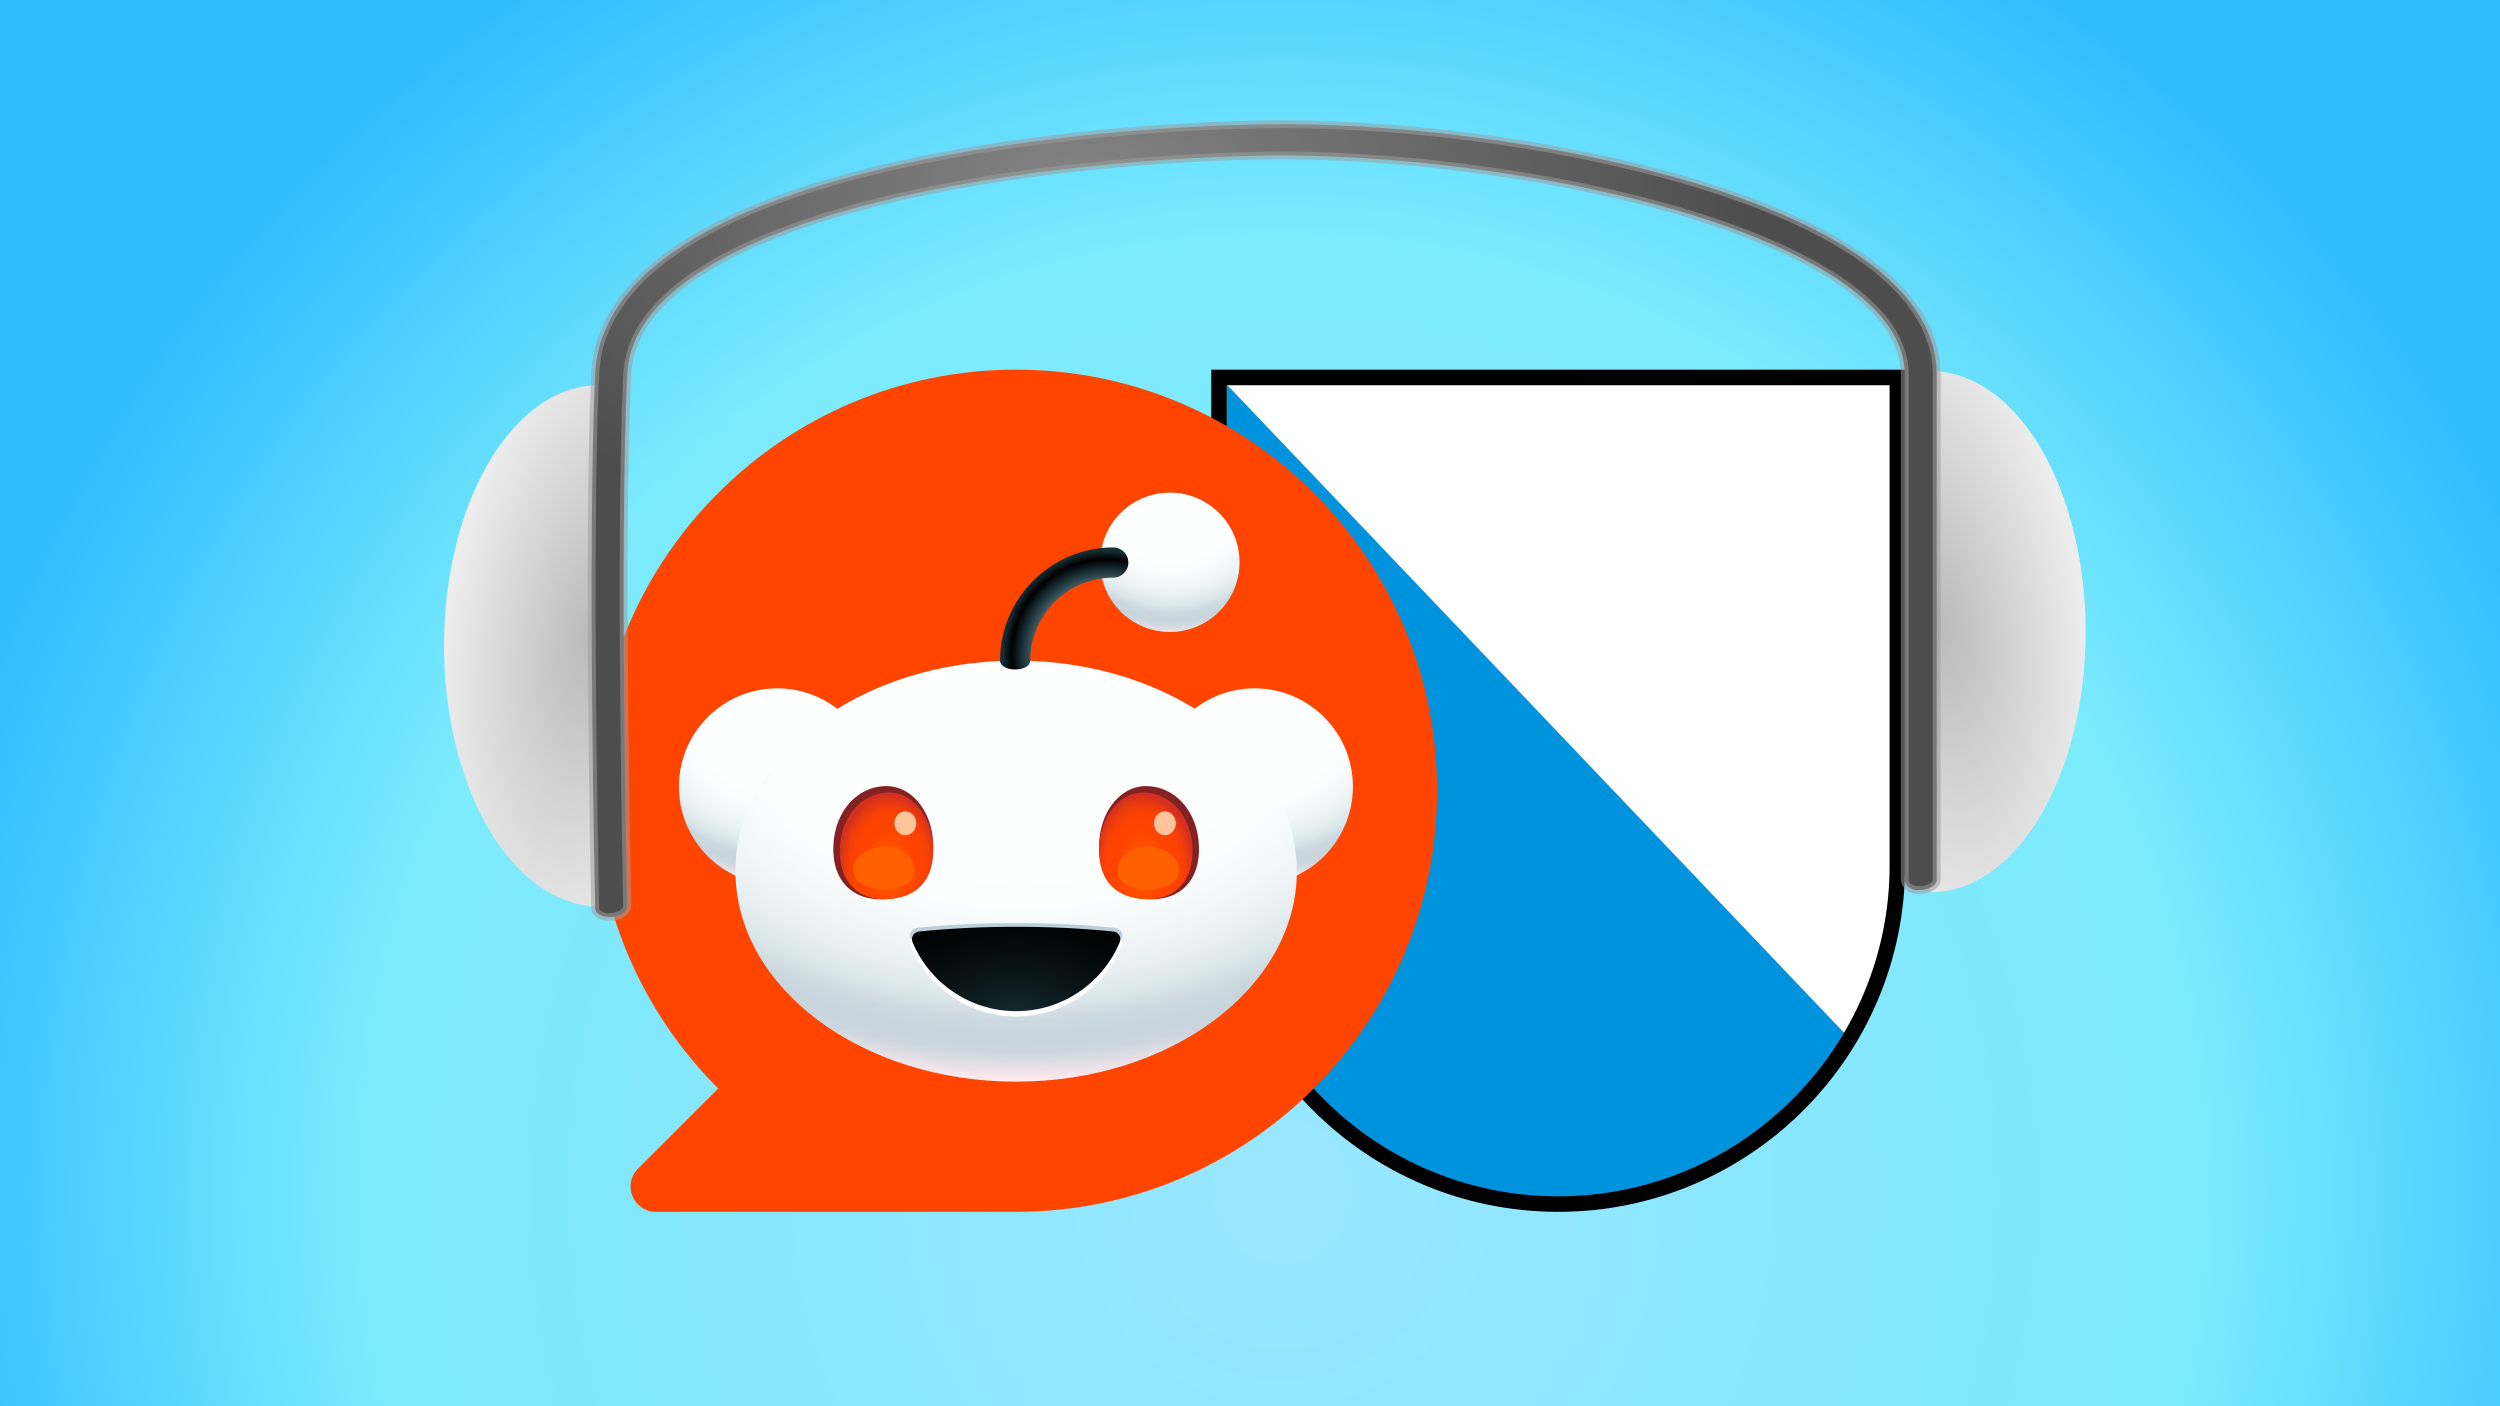 <?xml version="1.0" encoding="UTF-8" standalone="no"?>
<svg xmlns:inkscape="http://www.inkscape.org/namespaces/inkscape" xmlns:sodipodi="http://sodipodi.sourceforge.net/DTD/sodipodi-0.dtd" xmlns:xlink="http://www.w3.org/1999/xlink" xmlns="http://www.w3.org/2000/svg" xmlns:svg="http://www.w3.org/2000/svg" width="1600pt" height="900pt" viewBox="0 0 1600 900" version="1.1" id="svg4">
  <defs id="defs4">
    <linearGradient id="linearGradient142">
      <stop style="stop-color:#848484;stop-opacity:1;" offset="0" id="stop143"></stop>
      <stop style="stop-color:#4d4d4d;stop-opacity:1;" offset="1" id="stop144"></stop>
    </linearGradient>
    <linearGradient id="linearGradient141">
      <stop style="stop-color:#bababa;stop-opacity:1;" offset="0" id="stop141"></stop>
      <stop style="stop-color:#ededed;stop-opacity:1;" offset="1" id="stop142"></stop>
    </linearGradient>
    <linearGradient id="linearGradient22">
      <stop style="stop-color:#9ae6ff;stop-opacity:1;" offset="0" id="stop137"></stop>
      <stop style="stop-color:#80e8fd;stop-opacity:1;" offset="0.525" id="stop139"></stop>
      <stop style="stop-color:#7cecfe;stop-opacity:1;" offset="0.661" id="stop140"></stop>
      <stop style="stop-color:#2fbcff;stop-opacity:1;" offset="1" id="stop138"></stop>
    </linearGradient>
    <radialGradient id="radial-gradient" cx="370.49" cy="151.59" fx="370.49" fy="142.47" r="127.45" gradientTransform="matrix(1,0,0,0.87,0,19.13)" gradientUnits="userSpaceOnUse">
      <stop offset="0" stop-color="#feffff" id="stop1"></stop>
      <stop offset=".4" stop-color="#feffff" id="stop2"></stop>
      <stop offset=".51" stop-color="#f9fcfc" id="stop3"></stop>
      <stop offset=".62" stop-color="#edf3f5" id="stop4"></stop>
      <stop offset=".7" stop-color="#dee9ec" id="stop5"></stop>
      <stop offset=".72" stop-color="#d8e4e8" id="stop6"></stop>
      <stop offset=".76" stop-color="#ccd8df" id="stop7"></stop>
      <stop offset=".8" stop-color="#c8d5dd" id="stop8"></stop>
      <stop offset=".83" stop-color="#ccd6de" id="stop9"></stop>
      <stop offset=".85" stop-color="#d8dbe2" id="stop10"></stop>
      <stop offset=".88" stop-color="#ede3e9" id="stop11"></stop>
      <stop offset=".9" stop-color="#ffebef" id="stop12"></stop>
    </radialGradient>
    <radialGradient id="radial-gradient-2" cx="64.38" fx="64.38" fy="142.47" r="127.45" xlink:href="#radial-gradient"></radialGradient>
    <radialGradient id="radialGradient24" cx="370.49" cy="151.59" fx="370.49" fy="142.47" r="127.45" gradientTransform="matrix(1,0,0,0.87,0,19.13)" gradientUnits="userSpaceOnUse">
      <stop offset="0" stop-color="#feffff" id="stop13"></stop>
      <stop offset=".4" stop-color="#feffff" id="stop14"></stop>
      <stop offset=".51" stop-color="#f9fcfc" id="stop15"></stop>
      <stop offset=".62" stop-color="#edf3f5" id="stop16"></stop>
      <stop offset=".7" stop-color="#dee9ec" id="stop17"></stop>
      <stop offset=".72" stop-color="#d8e4e8" id="stop18"></stop>
      <stop offset=".76" stop-color="#ccd8df" id="stop19"></stop>
      <stop offset=".8" stop-color="#c8d5dd" id="stop20"></stop>
      <stop offset=".83" stop-color="#ccd6de" id="stop21"></stop>
      <stop offset=".85" stop-color="#d8dbe2" id="stop22"></stop>
      <stop offset=".88" stop-color="#ede3e9" id="stop23"></stop>
      <stop offset=".9" stop-color="#ffebef" id="stop24"></stop>
    </radialGradient>
    <radialGradient id="radial-gradient-3" cx="220.14" cy="135.08" fx="220.14" fy="135.08" r="384.44" gradientTransform="matrix(1,0,0,0.7,0,40.35)" xlink:href="#radial-gradient"></radialGradient>
    <radialGradient id="radialGradient36" cx="370.49" cy="151.59" fx="370.49" fy="142.47" r="127.45" gradientTransform="matrix(1,0,0,0.87,0,19.13)" gradientUnits="userSpaceOnUse">
      <stop offset="0" stop-color="#feffff" id="stop25"></stop>
      <stop offset=".4" stop-color="#feffff" id="stop26"></stop>
      <stop offset=".51" stop-color="#f9fcfc" id="stop27"></stop>
      <stop offset=".62" stop-color="#edf3f5" id="stop28"></stop>
      <stop offset=".7" stop-color="#dee9ec" id="stop29"></stop>
      <stop offset=".72" stop-color="#d8e4e8" id="stop30"></stop>
      <stop offset=".76" stop-color="#ccd8df" id="stop31"></stop>
      <stop offset=".8" stop-color="#c8d5dd" id="stop32"></stop>
      <stop offset=".83" stop-color="#ccd6de" id="stop33"></stop>
      <stop offset=".85" stop-color="#d8dbe2" id="stop34"></stop>
      <stop offset=".88" stop-color="#ede3e9" id="stop35"></stop>
      <stop offset=".9" stop-color="#ffebef" id="stop36"></stop>
    </radialGradient>
    <radialGradient id="radial-gradient-4" cx="134.7" cy="240.48" fx="134.7" fy="240.48" r="32.12" gradientTransform="matrix(1,0,0,1.46,0,-110.04)" gradientUnits="userSpaceOnUse">
      <stop offset="0" stop-color="#f60" id="stop37"></stop>
      <stop offset=".5" stop-color="#ff4500" id="stop38"></stop>
      <stop offset=".7" stop-color="#fc4301" id="stop39"></stop>
      <stop offset=".82" stop-color="#f43f07" id="stop40"></stop>
      <stop offset=".92" stop-color="#e53812" id="stop41"></stop>
      <stop offset="1" stop-color="#d4301f" id="stop42"></stop>
    </radialGradient>
    <radialGradient id="radial-gradient-5" cx="6191.5" cy="240.48" fx="6191.5" fy="240.48" r="32.12" gradientTransform="matrix(-1,0,0,1.46,6489.32,-110.04)" xlink:href="#radial-gradient-4"></radialGradient>
    <radialGradient id="radialGradient48" cx="134.7" cy="240.48" fx="134.7" fy="240.48" r="32.12" gradientTransform="matrix(1,0,0,1.46,0,-110.04)" gradientUnits="userSpaceOnUse">
      <stop offset="0" stop-color="#f60" id="stop43"></stop>
      <stop offset=".5" stop-color="#ff4500" id="stop44"></stop>
      <stop offset=".7" stop-color="#fc4301" id="stop45"></stop>
      <stop offset=".82" stop-color="#f43f07" id="stop46"></stop>
      <stop offset=".92" stop-color="#e53812" id="stop47"></stop>
      <stop offset="1" stop-color="#d4301f" id="stop48"></stop>
    </radialGradient>
    <radialGradient id="radial-gradient-6" cx="215.93" cy="338.52" fx="215.93" fy="338.52" r="113.26" gradientTransform="matrix(1,0,0,0.66,0,116.39)" gradientUnits="userSpaceOnUse">
      <stop offset="0" stop-color="#172e35" id="stop49"></stop>
      <stop offset=".29" stop-color="#0e1c21" id="stop50"></stop>
      <stop offset=".73" stop-color="#030708" id="stop51"></stop>
      <stop offset="1" stop-color="#000" id="stop52"></stop>
    </radialGradient>
    <radialGradient id="radial-gradient-7" cx="315.81" cy="3.47" fx="315.81" fy="3.47" r="99.42" gradientTransform="matrix(1,0,0,0.98,0,0.06)" xlink:href="#radial-gradient"></radialGradient>
    <radialGradient id="radialGradient64" cx="370.49" cy="151.59" fx="370.49" fy="142.47" r="127.45" gradientTransform="matrix(1,0,0,0.87,0,19.13)" gradientUnits="userSpaceOnUse">
      <stop offset="0" stop-color="#feffff" id="stop53"></stop>
      <stop offset=".4" stop-color="#feffff" id="stop54"></stop>
      <stop offset=".51" stop-color="#f9fcfc" id="stop55"></stop>
      <stop offset=".62" stop-color="#edf3f5" id="stop56"></stop>
      <stop offset=".7" stop-color="#dee9ec" id="stop57"></stop>
      <stop offset=".72" stop-color="#d8e4e8" id="stop58"></stop>
      <stop offset=".76" stop-color="#ccd8df" id="stop59"></stop>
      <stop offset=".8" stop-color="#c8d5dd" id="stop60"></stop>
      <stop offset=".83" stop-color="#ccd6de" id="stop61"></stop>
      <stop offset=".85" stop-color="#d8dbe2" id="stop62"></stop>
      <stop offset=".88" stop-color="#ede3e9" id="stop63"></stop>
      <stop offset=".9" stop-color="#ffebef" id="stop64"></stop>
    </radialGradient>
    <radialGradient id="radial-gradient-8" cx="274.38" cy="103.82" fx="274.38" fy="103.82" r="81.49" gradientUnits="userSpaceOnUse">
      <stop offset=".48" stop-color="#7a9299" id="stop65"></stop>
      <stop offset=".67" stop-color="#172e35" id="stop66"></stop>
      <stop offset=".75" stop-color="#000" id="stop67"></stop>
      <stop offset=".82" stop-color="#172e35" id="stop68"></stop>
    </radialGradient>
    <radialGradient id="radialGradient80" cx="370.49" cy="151.59" fx="370.49" fy="142.47" r="127.45" gradientTransform="matrix(1,0,0,0.87,0,19.13)" gradientUnits="userSpaceOnUse">
      <stop offset="0" stop-color="#feffff" id="stop69"></stop>
      <stop offset=".4" stop-color="#feffff" id="stop70"></stop>
      <stop offset=".51" stop-color="#f9fcfc" id="stop71"></stop>
      <stop offset=".62" stop-color="#edf3f5" id="stop72"></stop>
      <stop offset=".7" stop-color="#dee9ec" id="stop73"></stop>
      <stop offset=".72" stop-color="#d8e4e8" id="stop74"></stop>
      <stop offset=".76" stop-color="#ccd8df" id="stop75"></stop>
      <stop offset=".8" stop-color="#c8d5dd" id="stop76"></stop>
      <stop offset=".83" stop-color="#ccd6de" id="stop77"></stop>
      <stop offset=".85" stop-color="#d8dbe2" id="stop78"></stop>
      <stop offset=".88" stop-color="#ede3e9" id="stop79"></stop>
      <stop offset=".9" stop-color="#ffebef" id="stop80"></stop>
    </radialGradient>
    <radialGradient id="radialGradient81" cx="64.38" fx="64.38" fy="142.47" r="127.45" xlink:href="#radial-gradient"></radialGradient>
    <radialGradient id="radialGradient92" cx="370.49" cy="151.59" fx="370.49" fy="142.47" r="127.45" gradientTransform="matrix(1,0,0,0.87,0,19.13)" gradientUnits="userSpaceOnUse">
      <stop offset="0" stop-color="#feffff" id="stop81"></stop>
      <stop offset=".4" stop-color="#feffff" id="stop82"></stop>
      <stop offset=".51" stop-color="#f9fcfc" id="stop83"></stop>
      <stop offset=".62" stop-color="#edf3f5" id="stop84"></stop>
      <stop offset=".7" stop-color="#dee9ec" id="stop85"></stop>
      <stop offset=".72" stop-color="#d8e4e8" id="stop86"></stop>
      <stop offset=".76" stop-color="#ccd8df" id="stop87"></stop>
      <stop offset=".8" stop-color="#c8d5dd" id="stop88"></stop>
      <stop offset=".83" stop-color="#ccd6de" id="stop89"></stop>
      <stop offset=".85" stop-color="#d8dbe2" id="stop90"></stop>
      <stop offset=".88" stop-color="#ede3e9" id="stop91"></stop>
      <stop offset=".9" stop-color="#ffebef" id="stop92"></stop>
    </radialGradient>
    <radialGradient id="radialGradient93" cx="220.14" cy="135.08" fx="220.14" fy="135.08" r="384.44" gradientTransform="matrix(1,0,0,0.7,0,40.35)" xlink:href="#radial-gradient"></radialGradient>
    <radialGradient id="radialGradient104" cx="370.49" cy="151.59" fx="370.49" fy="142.47" r="127.45" gradientTransform="matrix(1,0,0,0.87,0,19.13)" gradientUnits="userSpaceOnUse">
      <stop offset="0" stop-color="#feffff" id="stop93"></stop>
      <stop offset=".4" stop-color="#feffff" id="stop94"></stop>
      <stop offset=".51" stop-color="#f9fcfc" id="stop95"></stop>
      <stop offset=".62" stop-color="#edf3f5" id="stop96"></stop>
      <stop offset=".7" stop-color="#dee9ec" id="stop97"></stop>
      <stop offset=".72" stop-color="#d8e4e8" id="stop98"></stop>
      <stop offset=".76" stop-color="#ccd8df" id="stop99"></stop>
      <stop offset=".8" stop-color="#c8d5dd" id="stop100"></stop>
      <stop offset=".83" stop-color="#ccd6de" id="stop101"></stop>
      <stop offset=".85" stop-color="#d8dbe2" id="stop102"></stop>
      <stop offset=".88" stop-color="#ede3e9" id="stop103"></stop>
      <stop offset=".9" stop-color="#ffebef" id="stop104"></stop>
    </radialGradient>
    <radialGradient id="radialGradient110" cx="134.7" cy="240.48" fx="134.7" fy="240.48" r="32.12" gradientTransform="matrix(1,0,0,1.46,0,-110.04)" gradientUnits="userSpaceOnUse">
      <stop offset="0" stop-color="#f60" id="stop105"></stop>
      <stop offset=".5" stop-color="#ff4500" id="stop106"></stop>
      <stop offset=".7" stop-color="#fc4301" id="stop107"></stop>
      <stop offset=".82" stop-color="#f43f07" id="stop108"></stop>
      <stop offset=".92" stop-color="#e53812" id="stop109"></stop>
      <stop offset="1" stop-color="#d4301f" id="stop110"></stop>
    </radialGradient>
    <radialGradient id="radialGradient111" cx="6191.5" cy="240.48" fx="6191.5" fy="240.48" r="32.12" gradientTransform="matrix(-1,0,0,1.46,6489.32,-110.04)" xlink:href="#radial-gradient-4"></radialGradient>
    <radialGradient id="radialGradient116" cx="134.7" cy="240.48" fx="134.7" fy="240.48" r="32.12" gradientTransform="matrix(1,0,0,1.46,0,-110.04)" gradientUnits="userSpaceOnUse">
      <stop offset="0" stop-color="#f60" id="stop111"></stop>
      <stop offset=".5" stop-color="#ff4500" id="stop112"></stop>
      <stop offset=".7" stop-color="#fc4301" id="stop113"></stop>
      <stop offset=".82" stop-color="#f43f07" id="stop114"></stop>
      <stop offset=".92" stop-color="#e53812" id="stop115"></stop>
      <stop offset="1" stop-color="#d4301f" id="stop116"></stop>
    </radialGradient>
    <radialGradient id="radialGradient120" cx="215.93" cy="338.52" fx="215.93" fy="338.52" r="113.26" gradientTransform="matrix(1,0,0,0.66,0,116.39)" gradientUnits="userSpaceOnUse">
      <stop offset="0" stop-color="#172e35" id="stop117"></stop>
      <stop offset=".29" stop-color="#0e1c21" id="stop118"></stop>
      <stop offset=".73" stop-color="#030708" id="stop119"></stop>
      <stop offset="1" stop-color="#000" id="stop120"></stop>
    </radialGradient>
    <radialGradient id="radialGradient121" cx="315.81" cy="3.47" fx="315.81" fy="3.47" r="99.42" gradientTransform="matrix(1,0,0,0.98,0,0.06)" xlink:href="#radial-gradient"></radialGradient>
    <radialGradient id="radialGradient132" cx="370.49" cy="151.59" fx="370.49" fy="142.47" r="127.45" gradientTransform="matrix(1,0,0,0.87,0,19.13)" gradientUnits="userSpaceOnUse">
      <stop offset="0" stop-color="#feffff" id="stop121"></stop>
      <stop offset=".4" stop-color="#feffff" id="stop122"></stop>
      <stop offset=".51" stop-color="#f9fcfc" id="stop123"></stop>
      <stop offset=".62" stop-color="#edf3f5" id="stop124"></stop>
      <stop offset=".7" stop-color="#dee9ec" id="stop125"></stop>
      <stop offset=".72" stop-color="#d8e4e8" id="stop126"></stop>
      <stop offset=".76" stop-color="#ccd8df" id="stop127"></stop>
      <stop offset=".8" stop-color="#c8d5dd" id="stop128"></stop>
      <stop offset=".83" stop-color="#ccd6de" id="stop129"></stop>
      <stop offset=".85" stop-color="#d8dbe2" id="stop130"></stop>
      <stop offset=".88" stop-color="#ede3e9" id="stop131"></stop>
      <stop offset=".9" stop-color="#ffebef" id="stop132"></stop>
    </radialGradient>
    <radialGradient id="radialGradient136" cx="274.38" cy="103.82" fx="274.38" fy="103.82" r="81.49" gradientUnits="userSpaceOnUse">
      <stop offset=".48" stop-color="#7a9299" id="stop133"></stop>
      <stop offset=".67" stop-color="#172e35" id="stop134"></stop>
      <stop offset=".75" stop-color="#000" id="stop135"></stop>
      <stop offset=".82" stop-color="#172e35" id="stop136"></stop>
    </radialGradient>
    <radialGradient xlink:href="#radial-gradient" id="radialGradient15" gradientUnits="userSpaceOnUse" gradientTransform="matrix(1,0,0,0.87,0,19.13)" cx="370.49" cy="151.59" fx="370.49" fy="142.47" r="127.45"></radialGradient>
    <radialGradient xlink:href="#radial-gradient" id="radialGradient16" cx="64.38" fx="64.38" fy="142.47" r="127.45"></radialGradient>
    <radialGradient xlink:href="#radial-gradient" id="radialGradient17" gradientTransform="matrix(1,0,0,0.7,0,40.35)" cx="220.14" cy="135.08" fx="220.14" fy="135.08" r="384.44"></radialGradient>
    <radialGradient xlink:href="#radial-gradient-4" id="radialGradient18" gradientUnits="userSpaceOnUse" gradientTransform="matrix(1,0,0,1.46,0,-110.04)" cx="134.7" cy="240.48" fx="134.7" fy="240.48" r="32.12"></radialGradient>
    <radialGradient xlink:href="#radial-gradient-4" id="radialGradient19" gradientTransform="matrix(-1,0,0,1.46,6489.32,-110.04)" cx="6191.5" cy="240.48" fx="6191.5" fy="240.48" r="32.12"></radialGradient>
    <radialGradient xlink:href="#radial-gradient-6" id="radialGradient20" gradientUnits="userSpaceOnUse" gradientTransform="matrix(1,0,0,0.66,0,116.39)" cx="215.93" cy="338.52" fx="215.93" fy="338.52" r="113.26"></radialGradient>
    <radialGradient xlink:href="#radial-gradient" id="radialGradient21" gradientTransform="matrix(1,0,0,0.98,0,0.06)" cx="315.81" cy="3.47" fx="315.81" fy="3.47" r="99.42"></radialGradient>
    <radialGradient xlink:href="#radial-gradient-8" id="radialGradient22" gradientUnits="userSpaceOnUse" cx="274.38" cy="103.82" fx="274.38" fy="103.82" r="81.49"></radialGradient>
    <radialGradient xlink:href="#linearGradient22" id="radialGradient138" cx="-40.604" cy="780.641" fx="-40.604" fy="780.641" r="800" gradientTransform="matrix(1.112,-0.007,0.007,1.149,860.74,-135.086)" gradientUnits="userSpaceOnUse"></radialGradient>
    <radialGradient xlink:href="#linearGradient141" id="radialGradient142" cx="378.726" cy="411.907" fx="378.726" fy="411.907" r="49.786" gradientTransform="matrix(1.847,0.285,-0.646,4.196,-54.766,-1427.331)" gradientUnits="userSpaceOnUse"></radialGradient>
    <radialGradient xlink:href="#linearGradient142" id="radialGradient144" cx="687.364" cy="-25.622" fx="687.364" fy="-25.622" r="420.349" gradientTransform="matrix(1,0,0,0.595,0,133.418)" gradientUnits="userSpaceOnUse"></radialGradient>
    <filter style="color-interpolation-filters:sRGB" id="filter144" x="-0.003" y="-0.005" width="1.007" height="1.011">
      <feGaussianBlur stdDeviation="0.116" id="feGaussianBlur144"></feGaussianBlur>
    </filter>
    <radialGradient xlink:href="#linearGradient141" id="radialGradient145" gradientUnits="userSpaceOnUse" gradientTransform="matrix(1.847,0.285,-0.646,4.196,-1673.747,-1436.331)" cx="378.726" cy="411.907" fx="378.726" fy="411.907" r="49.786"></radialGradient>
  </defs>
  <rect style="fill:url(#radialGradient138);stroke-width:5.669;stroke-linecap:round;paint-order:markers stroke fill" id="rect4" width="1600" height="900" x="1.1368684e-13" y="0"></rect>
  <g fill-rule="evenodd" id="g4" transform="translate(775.21,236.564)">
    <path d="m 285,6 h -4 V 2 h -1 v 4 h -4 v 1 h 4 v 4 h 1 V 7 h 4 z" fill="#ffffff" stroke="#ffffff" stroke-width="0.047" transform="matrix(16.317,0,0,15.813,-4248.8,9.957)" id="path1"></path>
    <g stroke-width="0.033" id="g3">
      <path d="m 221.954,10.06 h 212.26 v 315.736 c 0,113.474 -94.96,205.458 -212.124,205.458 -117.152,0 -212.113,-91.98 -212.113,-205.458 V 10.059 Z" fill="#ffffff" id="path2"></path>
      <path d="m -174.26,84.458 c 0,106.56 90.254,192.95 201.59,192.95 74.461,0 140.8,-40.906 175.71,-98.357 l -377.3,-391.41 z" fill="#0093dd" stroke="#000000" transform="matrix(1.052,0,0,1.065,193.34,235.846)" id="path3"></path>
    </g>
  </g>
  <path d="M 1219.29,236.6 H 775.21 v 316.92 c 0,122.63 99.406,222.05 222.04,222.05 122.63,0 222.04,-99.416 222.04,-222.05 z m -9.921,9.921 v 307 c 0,28.641 -5.608,56.42 -16.666,82.566 -10.683,25.258 -25.979,47.944 -45.463,67.43 -19.484,19.484 -42.17,34.781 -67.428,45.464 -26.145,11.059 -53.923,16.666 -82.563,16.666 -28.642,0 -56.421,-5.607 -82.566,-16.666 -25.258,-10.683 -47.945,-25.98 -67.428,-45.464 -19.483,-19.485 -34.779,-42.172 -45.462,-67.43 -11.058,-26.146 -16.664,-53.925 -16.664,-82.566 v -307 z" id="path4"></path>
  <path class="cls-13" d="m 650.213,236.564 v 0 c -148.851,0 -269.503,120.653 -269.503,269.503 v 0 c 0,74.413 30.169,141.789 78.929,190.574 l -51.33,51.33 c -10.181,10.181 -2.97,27.599 11.429,27.599 h 230.475 c 0,0 0,0 0,0 148.85,0 269.503,-120.653 269.503,-269.503 v 0 c 0,-148.851 -120.652,-269.503 -269.503,-269.503 z" id="path37" style="fill:#ff4500;stroke-width:0px"></path>
  <g id="use37" transform="matrix(0.998,0,0,0.998,434.511,315.294)" style="stroke-width:0.301">
    <g id="g14" style="stroke-width:0.301">
      <circle class="cls-1" cx="369.16" cy="188.55" r="63.05" id="circle4" style="fill:url(#radialGradient15);stroke-width:0px"></circle>
      <circle class="cls-2" cx="63.05" cy="188.55" r="63.05" id="circle5" style="fill:url(#radialGradient16);stroke-width:0px"></circle>
      <ellipse class="cls-3" cx="216.26" cy="242.72" rx="180" ry="135" id="ellipse5" style="fill:url(#radialGradient17);stroke-width:0px"></ellipse>
      <g id="g6" style="stroke-width:0.301">
        <path class="cls-9" d="m 163.04,229.59 c -1.05,22.87 -16.23,31.17 -33.91,31.17 -17.68,0 -31.15,-11.71 -30.09,-34.58 1.05,-22.87 16.23,-38.01 33.91,-38.01 17.68,0 31.15,18.54 30.09,41.42 z" id="path5" style="fill:#842123;stroke-width:0px"></path>
        <path class="cls-9" d="m 333.48,226.18 c 1.05,22.87 -12.42,34.58 -30.09,34.58 -17.67,0 -32.85,-8.3 -33.91,-31.17 -1.05,-22.87 12.42,-41.42 30.09,-41.42 17.67,0 32.85,15.13 33.91,38.01 z" id="path6" style="fill:#842123;stroke-width:0px"></path>
      </g>
      <path class="cls-4" d="m 163.05,231.59 c -0.99,21.41 -15.19,29.17 -31.73,29.17 -16.54,0 -29.15,-11.63 -28.16,-33.03 0.99,-21.41 15.19,-35.41 31.73,-35.41 16.54,0 29.15,17.86 28.16,39.27 z" id="path7" style="fill:url(#radialGradient18);stroke-width:0px"></path>
      <path class="cls-7" d="m 269.47,231.59 c 0.99,21.41 15.19,29.17 31.73,29.17 16.54,0 29.15,-11.63 28.16,-33.03 -0.99,-21.41 -15.19,-35.41 -31.73,-35.41 -16.54,0 -29.15,17.86 -28.16,39.27 z" id="path8" style="fill:url(#radialGradient19);stroke-width:0px"></path>
      <ellipse class="cls-14" cx="145.19" cy="212.04" rx="7" ry="7.64" id="ellipse8" style="fill:#ffc49c;stroke-width:0px"></ellipse>
      <ellipse class="cls-14" cx="311.64" cy="212.04" rx="7" ry="7.64" id="ellipse9" style="fill:#ffc49c;stroke-width:0px"></ellipse>
      <path class="cls-10" d="m 216.26,276.02 c -22.32,0 -43.71,1.08 -63.49,3.04 -3.38,0.34 -5.52,3.78 -4.21,6.86 11.08,25.97 37.22,44.21 67.7,44.21 30.48,0 56.62,-18.24 67.7,-44.21 1.31,-3.08 -0.83,-6.52 -4.21,-6.86 -19.78,-1.97 -41.17,-3.04 -63.49,-3.04 z" id="path9" style="fill:#bbcfda;stroke-width:0px"></path>
      <path class="cls-12" d="m 216.26,280.98 c -22.25,0 -43.57,1.09 -63.29,3.09 -3.37,0.34 -5.51,3.84 -4.2,6.97 11.05,26.38 37.1,44.91 67.49,44.91 30.39,0 56.44,-18.53 67.49,-44.91 1.31,-3.12 -0.83,-6.62 -4.2,-6.97 -19.72,-2 -41.04,-3.09 -63.29,-3.09 z" id="path10" style="fill:#ffffff;stroke-width:0px"></path>
      <path class="cls-5" d="m 216.26,278.4 c -21.9,0 -42.89,1.08 -62.3,3.04 -3.32,0.34 -5.42,3.78 -4.13,6.86 10.87,25.97 36.52,44.21 66.44,44.21 29.92,0 55.56,-18.24 66.44,-44.21 1.29,-3.08 -0.81,-6.52 -4.13,-6.86 -19.41,-1.97 -40.4,-3.04 -62.31,-3.04 z" id="path11" style="fill:url(#radialGradient20);stroke-width:0px"></path>
      <circle class="cls-8" cx="314.84" cy="44.68" r="44.68" id="circle11" style="fill:url(#radialGradient21);stroke-width:0px"></circle>
      <path class="cls-6" d="m 215.62,113.41 c -5.35,0 -9.69,-2.24 -9.69,-5.69 0,-40.03 32.56,-72.59 72.59,-72.59 5.35,0 9.69,4.34 9.69,9.69 0,5.35 -4.34,9.69 -9.69,9.69 -29.34,0 -53.22,23.87 -53.22,53.22 0,3.45 -4.34,5.69 -9.69,5.69 z" id="path12" style="fill:url(#radialGradient22);stroke-width:0px"></path>
      <path class="cls-11" d="m 151.29,242.18 c 0,8.28 -8.81,12 -19.69,12 -10.88,0 -19.69,-3.72 -19.69,-12 0,-8.28 8.81,-15 19.69,-15 10.88,0 19.69,6.72 19.69,15 z" id="path13" style="fill:#ff6101;stroke-width:0px"></path>
      <path class="cls-11" d="m 320.6,242.18 c 0,8.28 -8.81,12 -19.69,12 -10.88,0 -19.69,-3.72 -19.69,-12 0,-8.28 8.81,-15 19.69,-15 10.88,0 19.69,6.72 19.69,15 z" id="path14" style="fill:#ff6101;stroke-width:0px"></path>
    </g>
  </g>
  <path style="fill:url(#radialGradient142);stroke-width:20;stroke-linecap:round;stroke-dasharray:none;paint-order:markers stroke fill" id="path141" d="M 383.777,580.029 A 98.899,166.74 0 0 1 284.207,414.432 98.899,166.74 0 0 1 382.425,246.556"></path>
  <path style="fill:url(#radialGradient145);stroke-width:20;stroke-linecap:round;stroke-dasharray:none;paint-order:markers stroke fill" id="path144" d="m -1235.205,571.029 a 98.899,166.74 0 0 1 -99.569,-165.597 98.899,166.74 0 0 1 98.218,-167.876" transform="scale(-1,1)"></path>
  <path style="fill:url(#radialGradient144);stroke:#9e9e9e;stroke-width:4.941;stroke-dasharray:none;stroke-opacity:0.54;filter:url(#filter144)" d="m 797.557,79.598 c -77.62,1.463 -178.594,11.225 -261.811,34.904 -41.608,11.84 -78.813,27.092 -106.67,47.23 -27.857,20.138 -46.742,46.093 -48.139,77.527 -4.972,111.886 -0.008,340.773 -0.008,340.773 -1.279,9.46 19.699,8.922 19.996,-0.432 0,0 -4.9,-229.38 -0.008,-339.455 1.069,-24.056 15.036,-44.247 39.877,-62.205 24.841,-17.958 60.18,-32.751 100.426,-44.203 80.491,-22.904 180.459,-32.708 256.713,-34.145 75.717,-1.427 178.103,10.667 260.471,35.467 41.184,12.4 77.373,28.045 102.506,46.07 25.133,18.026 38.514,37.419 38.514,58.572 v 322.656 c 0.318,11.639 21.021,7.774 20,0 V 239.703 c 0,-29.616 -18.844,-54.733 -46.857,-74.824 C 1144.553,144.787 1106.672,128.707 1064.17,115.91 979.166,90.316 875.713,78.125 797.557,79.598 Z" id="path140" transform="matrix(1.024,0,0,1,-9.168,0)"></path>
</svg>
